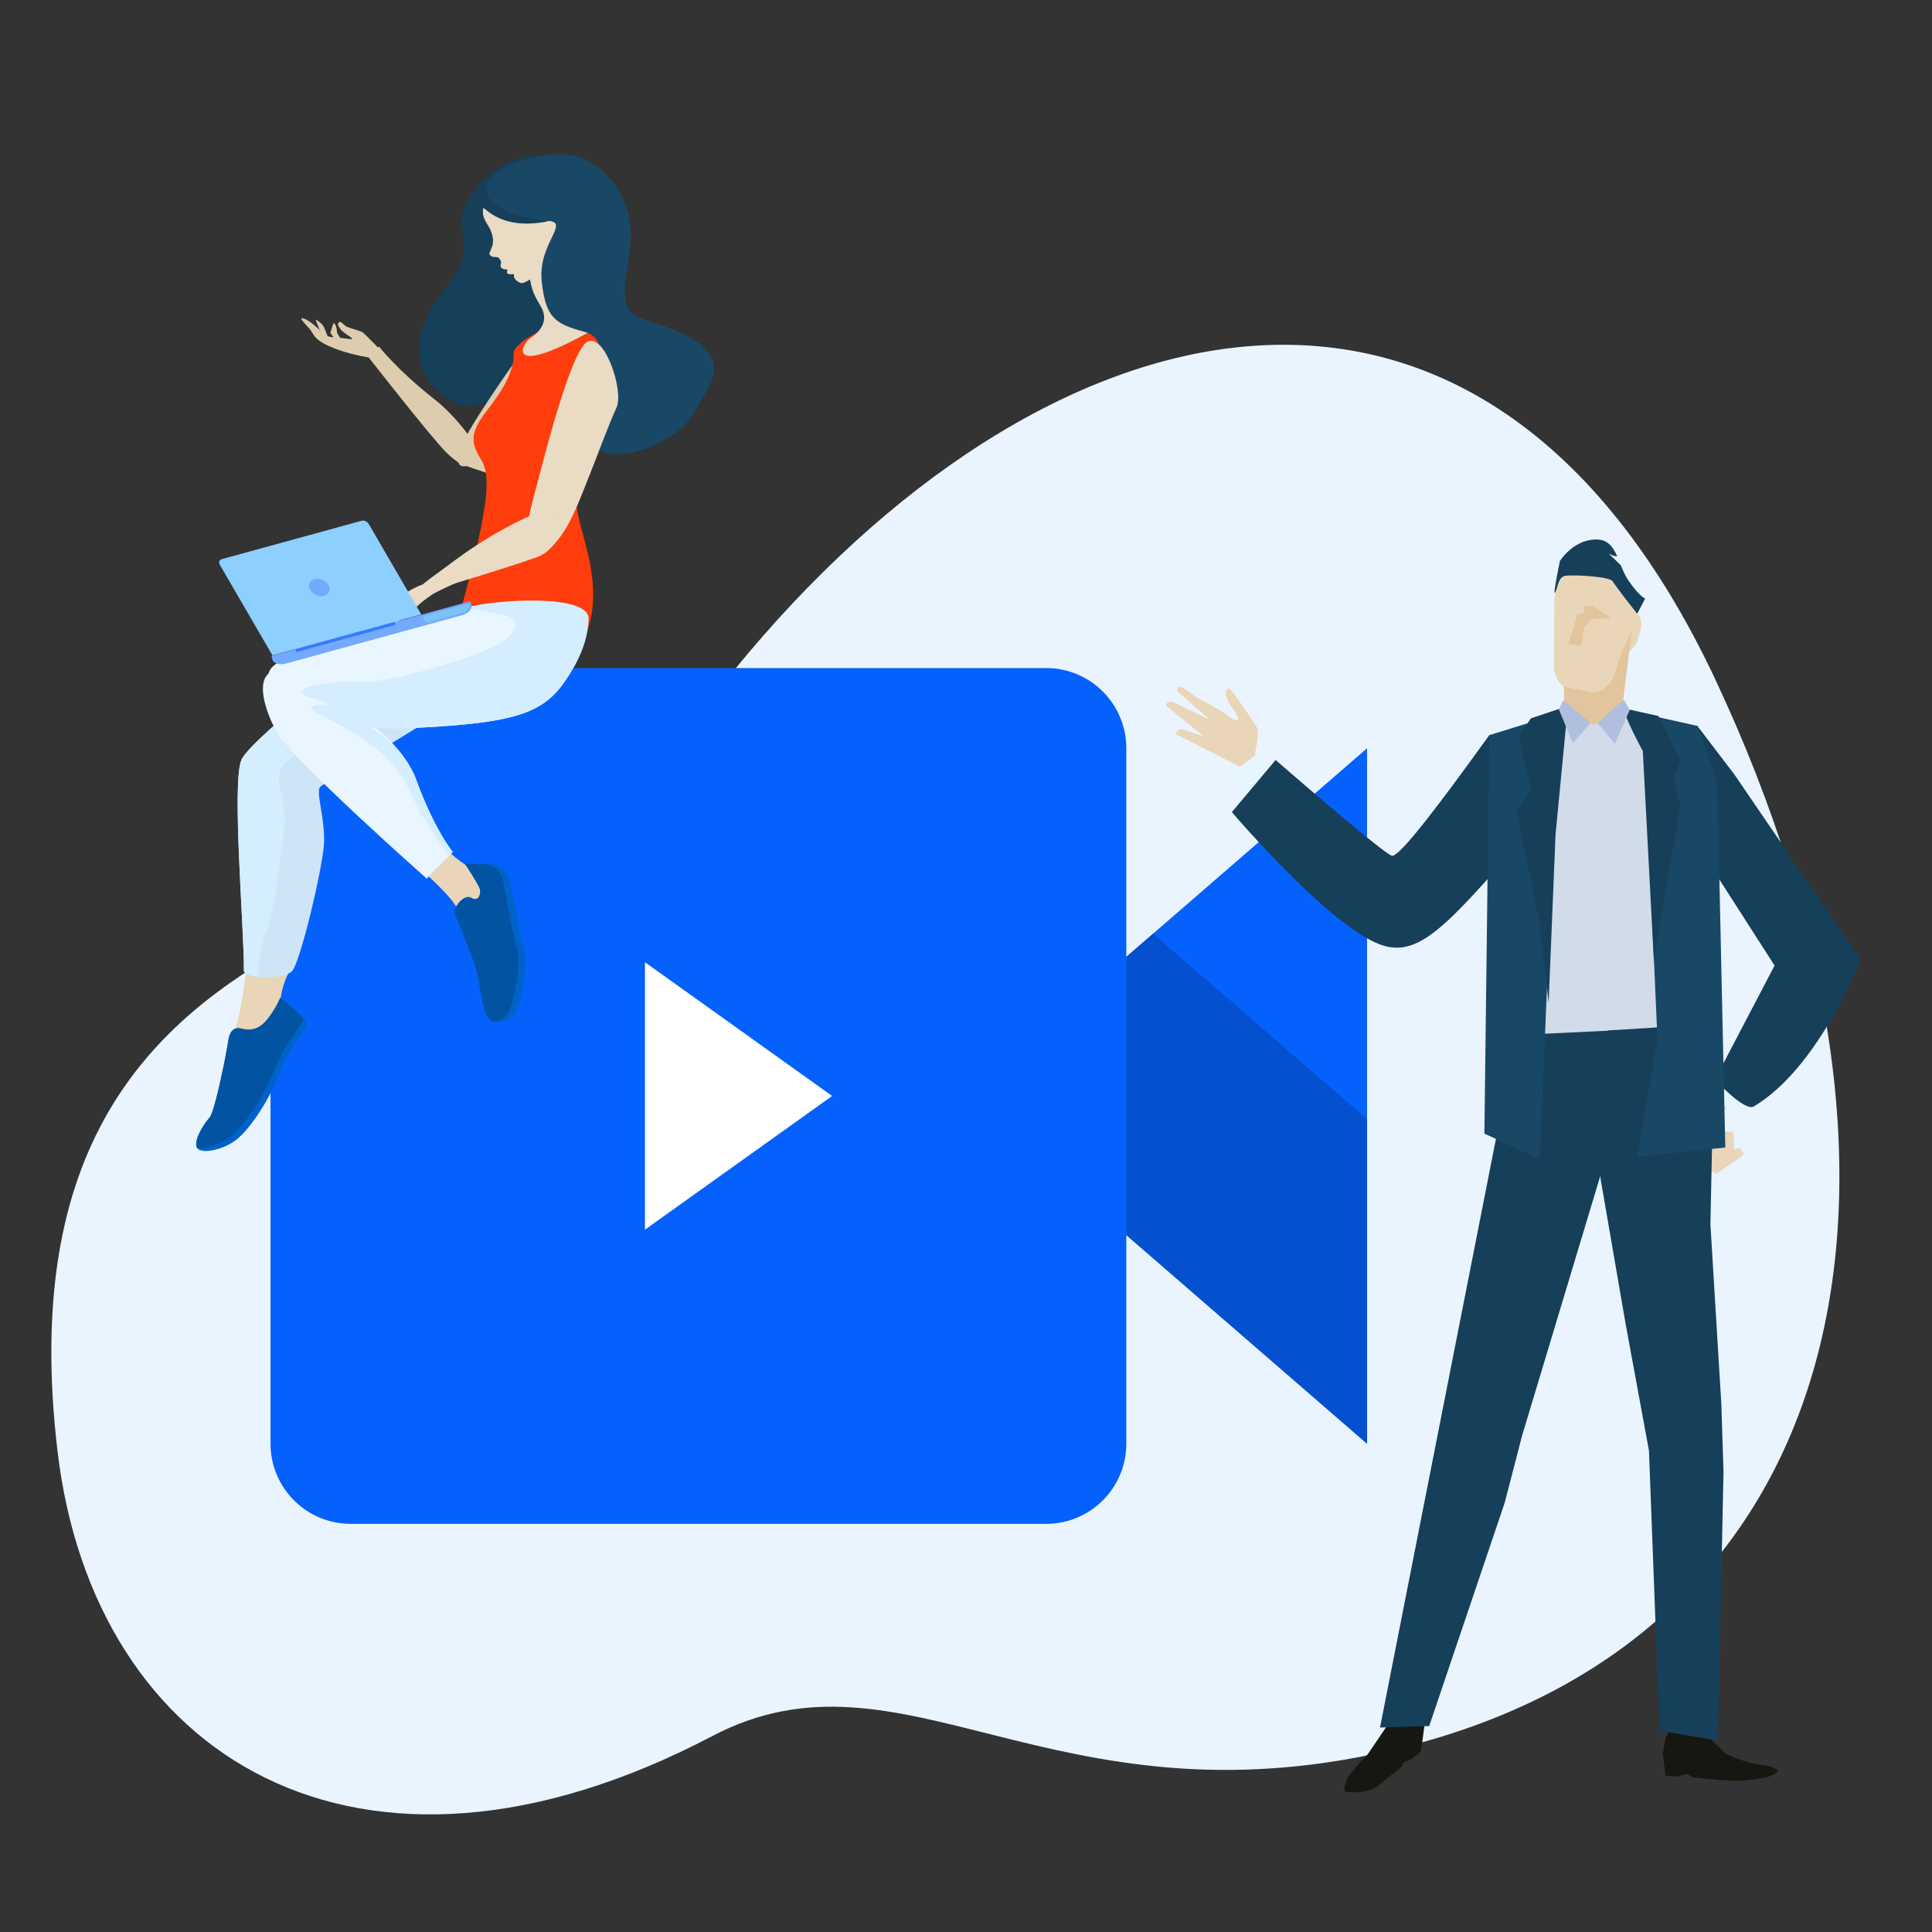 <?xml version="1.0" encoding="UTF-8" standalone="no"?>
<!-- Created with Inkscape (http://www.inkscape.org/) -->

<svg
   width="250"
   height="250"
   viewBox="0 0 66.146 66.146"
   version="1.1"
   id="svg12633"
   inkscape:version="1.2.2 (732a01da63, 2022-12-09)"
   sodipodi:docname="prestation_video_entreprise.svg"
   xmlns:inkscape="http://www.inkscape.org/namespaces/inkscape"
   xmlns:sodipodi="http://sodipodi.sourceforge.net/DTD/sodipodi-0.dtd"
   xmlns="http://www.w3.org/2000/svg"
   xmlns:svg="http://www.w3.org/2000/svg">
  <rect x="0" y="0" width="66.146" height="66.146" fill="#333333" stroke="none"/>
  <sodipodi:namedview
     id="namedview12635"
     pagecolor="#ffffff"
     bordercolor="#999999"
     borderopacity="1"
     inkscape:showpageshadow="0"
     inkscape:pageopacity="0"
     inkscape:pagecheckerboard="0"
     inkscape:deskcolor="#d1d1d1"
     inkscape:document-units="mm"
     showgrid="false"
     inkscape:zoom="3.659624"
     inkscape:cx="126.3791"
     inkscape:cy="130.61451"
     inkscape:window-width="2560"
     inkscape:window-height="1377"
     inkscape:window-x="2552"
     inkscape:window-y="-8"
     inkscape:window-maximized="1"
     inkscape:current-layer="layer1" />
  <defs
     id="defs12630" />
  <g
     inkscape:label="Calque 1"
     inkscape:groupmode="layer"
     id="layer1">
    <path
       class="st0"
       d="m 10.209,32.224 c 3.836,-2.074 9.338,-2.42 14.919,-9.271 C 35.57,10.134 50.656,6.047 58.738,23.285 66.818,40.523 63.468,56.241 47.606,59.928 35.961,62.636 30.904,56.02 24.385,59.439 12.246,65.809 3.202,60.138 1.969,49.681 0.733,39.226 5.107,34.98 10.209,32.224 Z"
       id="path19015"
       style="fill:#eaf4fe;stroke-width:0.196" />
    <g
       id="g20281"
       transform="matrix(0.179,0,0,0.179,-163.803,-75.691)">
		<polygon
   class="st9"
   points="1176.57,565.98 1125.42,610.3 1125.42,654.65 1176.57,698.98 "
   id="polygon20273"
   style="fill:#0561fc" />

		<polygon
   class="st5"
   points="1125.42,610.3 1125.42,654.65 1176.57,698.98 1176.57,636.91 1135.65,601.44 "
   id="polygon20275"
   style="fill:#0450cf" />

		<path
   class="st9"
   d="m 1130.53,698.98 c 0,8.47 -6.87,15.34 -15.34,15.34 h -133 c -8.48,0 -15.35,-6.87 -15.35,-15.34 v -133 c 0,-8.47 6.87,-15.35 15.35,-15.35 h 133 c 8.48,0 15.34,6.88 15.34,15.35 z"
   id="path20277"
   style="fill:#0561fc" />

		<polygon
   class="st6"
   points="1074.26,632.48 1038.46,606.9 1038.46,658.05 "
   id="polygon20279"
   style="fill:#ffffff" />

	</g>
    <g
       id="g22228"
       transform="matrix(0.189,0,0,0.189,-173.624,-81.285)">
		<path
   class="st95"
   d="m 1011.62,459.19 c 11.19,-3.45 11.84,2.28 14.24,9.31 2.41,7.03 3.19,22.61 -2.9,27.95 -6.09,5.33 -6.55,14.94 -10.68,9.67 -4.81,-6.14 -7.23,-0.75 -11.54,-3.14 -7.6,-4.21 -7.88,-12.38 -2.56,-19.03 5.31,-6.65 4.69,-8.2 4.13,-13.17 -0.56,-4.98 5.81,-10.51 9.31,-11.59 z"
   id="path22138"
   style="fill:#163f59" />

		<g
   id="g22152">
			<path
   class="st153"
   d="m 1018.81,488 c -2.44,0.29 -11.79,14.62 -14.2,18.49 -2.42,3.87 -4.62,8.9 -1.2,7.95 3.42,-0.95 6.2,-4.84 8.38,-7.55 2.18,-2.7 5.05,-6.59 6.72,-8.44 1.67,-1.84 2.74,-10.73 0.3,-10.45 z"
   id="path22140"
   style="fill:#deccaf" />

			<path
   class="st153"
   d="m 1007.96,516.15 c 0,0 -3.94,-8.51 -10.67,-13.79 -6.72,-5.29 -9.96,-9.47 -9.96,-9.47 l -2.51,1.16 c 0,0 12.21,15.63 14.72,18.04 2.52,2.4 2.53,1.98 8.42,4.06 z"
   id="path22142"
   style="fill:#deccaf" />

			<g
   id="g22150">
				<path
   class="st153"
   d="m 976.89,490.71 -1.09,-2.73 c 0,0 1.2,0.52 1.59,1.5 0.34,0.85 0.75,1.89 0.75,1.89 z"
   id="path22144"
   style="fill:#deccaf" />

				<path
   class="st153"
   d="m 979.63,491.97 -1.14,-1.6 0.55,-1.75 c 0,0 0.57,0.03 0.64,1.6 0.02,0.36 1.32,2.07 1.32,2.07 z"
   id="path22146"
   style="fill:#deccaf" />

				<path
   class="st153"
   d="m 987.31,495.03 c 0,0 -3.81,-0.21 -7.92,-1.78 -4.11,-1.58 -3.76,-2.57 -4.67,-3.61 -0.91,-1.03 -2.31,-2.37 -0.83,-1.77 1.49,0.6 3.19,2.69 3.95,3.04 0.76,0.35 1.98,0.29 3.16,0.45 1.18,0.15 2.02,0.38 1,-0.32 -1.03,-0.7 -1.37,-0.93 -1.63,-1.29 -0.27,-0.35 -0.72,-0.87 -0.37,-1.25 0.35,-0.38 0.91,0.42 1.25,0.66 0.34,0.23 2.43,0.81 2.89,1.01 0.46,0.21 1.59,1.5 2.39,2.25 0.8,0.75 3.29,4.15 2.72,4.87 0,0.02 -0.76,-2.1 -1.94,-2.26 z"
   id="path22148"
   style="fill:#deccaf" />

			</g>

		</g>

		<g
   id="g22164">
			<path
   class="st144"
   d="m 963.25,605.73 c 0,0 -0.71,6.18 -1.54,9.15 -0.83,2.97 -1.67,5.04 -1.67,7.49 0,2.45 8.34,-2.86 8.96,-4.63 0.62,-1.77 -0.56,-6.88 2.05,-11.69 2.61,-4.79 -7.8,-0.32 -7.8,-0.32 z"
   id="path22154"
   style="fill:#e9d6b8" />

			<path
   class="st154"
   d="m 988.55,545 c 0,0 -24.33,18.66 -26.16,22.69 -1.82,4.03 0.5,30.8 0.43,38.17 -0.02,1.55 7.12,1.73 8.68,0.19 1.57,-1.54 5.56,-18.75 5.83,-23 0.3,-4.7 -1.65,-9.69 -0.61,-10.5 2.17,-1.69 24.86,-14.48 27.7,-17.77 2.84,-3.29 10.67,-14.33 8.87,-16.76 -1.8,-2.42 -24.74,6.98 -24.74,6.98 z"
   id="path22156"
   style="fill:#cde5f7" />

			<path
   class="st26"
   d="m 969.41,610.84 c 0,0 2.41,1.75 3.12,2.61 0.71,0.86 2.08,1.52 1.5,2.77 -0.58,1.26 -3.3,4.3 -4.87,8.51 -1.57,4.22 -4.91,9.48 -7.48,11.63 -2.57,2.15 -7,2.94 -7.42,1.46 -0.43,-1.48 1.38,-4.19 2.37,-5.31 0.99,-1.12 3.14,-12.11 3.36,-13.8 0.22,-1.68 0.94,-2.66 2.35,-2.31 1.41,0.36 3.07,0.39 4.69,-1.61 1.62,-1.99 2.38,-3.95 2.38,-3.95 z"
   id="path22158"
   style="fill:#0063cb" />

			<path
   class="st141"
   d="m 967.02,614.79 c -1.62,2 -3.27,1.97 -4.69,1.61 -1.41,-0.36 -2.13,0.62 -2.35,2.31 -0.22,1.68 -2.38,12.68 -3.36,13.8 -0.99,1.12 -2.79,3.83 -2.37,5.31 0.02,0.07 0.05,0.13 0.09,0.2 1.54,0.24 4.46,-0.66 6.38,-2.3 2.59,-2.21 6.01,-7.57 7.65,-11.84 1.64,-4.27 4.4,-7.38 5,-8.65 0.15,-0.31 0.17,-0.59 0.12,-0.83 -0.32,-0.32 -0.69,-0.62 -0.97,-0.95 -0.72,-0.86 -3.12,-2.61 -3.12,-2.61 0,0 -0.75,1.96 -2.38,3.95 z"
   id="path22160"
   style="fill:#0253a2" />

			<path
   class="st155"
   d="m 986,553.43 c -1.19,-0.7 -3.21,-2.24 -4.28,-3.08 -7.35,5.84 -18.13,14.71 -19.32,17.34 -1.82,4.03 0.5,30.8 0.43,38.17 -0.01,0.59 1.03,0.98 2.4,1.16 0.38,-2.73 0.8,-6.1 1.69,-8.37 1.68,-4.28 2.21,-11.56 3.17,-17.8 0.96,-6.24 -2.65,-9.83 0.25,-12.5 2.9,-2.67 17.33,-13.93 15.66,-14.92 z"
   id="path22162"
   style="fill:#d4edff" />

		</g>

		<path
   class="st106"
   d="m 1026.48,510.76 c 0,0 -3.16,5.72 -3.35,10.42 -0.19,4.7 6.21,15.42 0.76,25.96 -2.77,5.36 -26.3,9.4 -26.3,9.4 10.36,-35.11 10.13,-40.24 8.07,-43.44 -2.06,-3.21 -1.5,-5.16 1.34,-8.85 2.84,-3.69 4.78,-6.87 4.69,-10.23 -0.07,-3.38 26.6,-16.87 14.79,16.74 z"
   id="path22166"
   style="fill:#ff3d0d" />

		<path
   class="st156"
   d="m 1028.52,488.43 c 0,0 -1.76,-0.75 -3.36,-5.52 -1.59,-4.78 -2.39,-7.27 -1.85,-9.27 0.53,-1.99 -9.88,0.49 -9.14,4.11 0.75,3.62 0.28,4.27 2.37,7.72 2.1,3.45 -1.33,5.51 -2.03,6.03 -1.46,1.07 -4.6,7.86 14.01,-3.07 z"
   id="path22168"
   style="fill:#e9dbc4" />

		<path
   class="st156"
   d="m 1014.87,470.56 c 1.98,-0.1 3.84,-0.45 5.43,-1.3 0.9,8.72 -6.43,11.9 -6.68,12 -0.27,0.09 -0.54,0.2 -1,-0.06 -0.46,-0.26 -0.78,-0.65 -0.84,-0.88 -0.07,-0.24 0.01,-0.58 -0.08,-0.58 -0.09,0.01 -0.7,0.02 -0.85,0.03 -0.15,0 -0.4,-0.32 -0.4,-0.32 0,0 0.14,-0.55 0.11,-0.55 -0.79,0.03 -1.04,-0.24 -1.16,-0.39 -0.12,-0.15 -0.06,-0.53 0.01,-0.85 0.05,-0.27 -0.3,-0.78 -0.49,-0.92 -0.18,-0.14 -0.94,-0.06 -1.15,-0.18 -0.22,-0.11 -0.52,-0.41 -0.5,-0.53 0.03,-0.12 0.19,-0.5 0.49,-1.23 0.3,-0.74 0.38,-2.19 -0.77,-3.98 -1.14,-1.78 -0.85,-2.4 -0.82,-2.99 -0.01,-0.65 2.17,3.06 8.7,2.73 z"
   id="path22170"
   style="fill:#e9dbc4" />

		<path
   class="st96"
   d="m 1009.25,460.91 c 0.84,-0.65 9.88,-4.8 15.56,-1.85 5.68,2.95 8.61,8.9 8.04,15.3 -0.57,6.41 -3.09,12.01 2.71,13.7 18.62,5.42 11.37,11.68 9.37,15.82 -3.86,8 -17.64,10.71 -19.3,6.4 -2.07,-5.37 5.97,-18.15 -1.12,-20.09 -5.25,-1.44 -7.05,-2.45 -7.74,-9.24 -0.69,-6.79 5.32,-10.64 1.06,-10.88 -5.03,-0.29 -15.9,-3.54 -8.58,-9.16 z"
   id="path22172"
   style="fill:#194866" />

		<path
   class="st156"
   d="m 1025.09,491.96 c -3.13,1.54 -8.29,22.61 -9.84,28.4 -1.56,5.79 -2.33,12.86 1.81,10.04 4.14,-2.81 6.18,-8.8 7.92,-13.09 1.75,-4.29 3.9,-10.33 5.33,-13.34 1.42,-3 -2.1,-13.55 -5.22,-12.01 z"
   id="path22174"
   style="fill:#e9dbc4" />

		<g
   id="g22194">
			<path
   class="st144"
   d="m 995.75,588.35 c 0,0 4.95,4.39 5.68,6.3 0.73,1.91 1.35,3.17 2.92,2.3 1.58,-0.87 2.94,-6.1 2.15,-7.44 -0.79,-1.34 -5.69,-3.64 -6.91,-5.76 -1.22,-2.13 -3.65,5.49 -3.65,5.49 z"
   id="path22176"
   style="fill:#e9d6b8" />

			<path
   class="st26"
   d="m 1002.73,586.34 c 0,0 2.62,0.43 4.07,0.19 1.44,-0.25 3.77,0.51 4.32,3.27 0.54,2.77 1.44,8.36 2.44,11.77 0.99,3.41 -0.66,9.94 -1.22,11.32 -0.88,2.2 -4.05,3.08 -5.2,1.67 -1.15,-1.4 -1.53,-6.17 -2.12,-8.51 -0.58,-2.34 -3.68,-9.66 -4.02,-10.55 -0.34,-0.9 1.78,-3.65 3.03,-2.79 1.25,0.86 1.79,-0.68 1.57,-1.52 -0.21,-0.85 -2.87,-4.85 -2.87,-4.85 z"
   id="path22178"
   style="fill:#0063cb" />

			<path
   class="st141"
   d="m 1009.82,589.85 c -0.43,-2.2 -2,-3.12 -3.35,-3.29 -0.33,0.03 -0.7,0.04 -1.07,0.03 -0.72,0.1 -1.71,0.05 -2.51,-0.02 0.57,0.87 2.53,3.89 2.71,4.61 0.21,0.84 -0.33,2.38 -1.57,1.52 0,0 -0.01,0 -0.01,0 -0.27,0.33 -0.69,0.46 -1.27,0.07 -1.03,0.58 -1.99,2.1 -1.75,2.73 0.34,0.89 3.43,8.22 4.02,10.55 0.59,2.34 0.97,7.11 2.12,8.51 0.28,0.35 0.69,0.56 1.15,0.64 1.13,-0.27 2.27,-1.07 2.75,-2.26 0.55,-1.38 2.21,-7.91 1.21,-11.32 -0.98,-3.41 -1.89,-9 -2.43,-11.77 z"
   id="path22180"
   style="fill:#0253a2" />

			<path
   class="st97"
   d="m 1003.56,540.04 c -5.78,1.65 -32.99,6.97 -35.87,11.21 -2.89,4.24 5.83,11.71 26.46,10.67 20.63,-1.03 24.01,-3.28 28.53,-11.14 4.51,-7.87 -14.81,-11.98 -19.12,-10.74 z"
   id="path22182"
   style="fill:#e9f6ff" />

			<path
   class="st97"
   d="m 978,556.46 c 0,0 12.68,5.68 16.06,14.91 3.38,9.23 6.61,13.05 6.61,13.05 l -4.73,4.81 c 0,0 -24.5,-21.66 -27.22,-26.64 -2.71,-4.97 -3.85,-10.82 0.18,-10.99 4.04,-0.17 9.1,4.86 9.1,4.86 z"
   id="path22184"
   style="fill:#e9f6ff" />

			<g
   id="g22190">
				<path
   class="st157"
   d="m 995.91,589.2 c 0.02,0.02 0.04,0.03 0.04,0.03 l 4.13,-4.2 z"
   id="path22186"
   style="fill:#89d5da" />

				<path
   class="st155"
   d="m 975.87,559.11 c 4.82,2.72 13.02,5.83 16.99,14.2 3.38,7.13 6.4,10.78 7.22,11.71 l 0.59,-0.6 c 0,0 -3.23,-3.82 -6.61,-13.05 -3.38,-9.22 -16.03,-13.55 -16.03,-13.55 0,0 -5.12,-0.38 -2.16,1.29 z"
   id="path22188"
   style="fill:#d4edff" />

			</g>

			<path
   class="st155"
   d="m 1003.56,540.04 c -0.24,0.07 -0.51,0.14 -0.81,0.22 2.69,0.38 6.17,0.92 7.59,1.31 2.46,0.67 2.47,3.01 -1.51,5.26 -3.97,2.25 -19.19,6.87 -23.79,6.72 -4.6,-0.15 -12.71,0.45 -11.6,2.22 0.41,0.66 3.26,0.9 3.96,1.56 2.79,1.02 3.63,4.16 7.98,4.5 2.63,0.21 5.55,0.25 8.76,0.09 20.63,-1.03 24.01,-3.28 28.53,-11.14 1.67,-2.9 2.5,-5.74 2.6,-8.54 0.18,-4.79 -17.4,-3.44 -21.71,-2.2 z"
   id="path22192"
   style="fill:#d4edff" />

		</g>

		<g
   id="g22210">
			<path
   class="st152"
   d="m 990.39,540.01 c 0,0 -0.29,-0.65 -0.81,-0.45 -0.87,0.33 -2.18,1.62 -2.62,2.11 -0.5,0.54 -2.43,3.46 -2.43,3.46 0,0 1.25,-0.37 2.03,-1.55 1.14,-1.72 3.83,-3.57 3.83,-3.57 z"
   id="path22196"
   style="fill:#e2c59c" />

			<path
   class="st152"
   d="m 990.04,540.33 c -1.21,0.53 -1.95,1.86 -2.45,3.65 -0.47,1.7 -1.53,2.11 -1.53,2.11 0,0 0.18,-1.12 1.19,-3.68 0.28,-0.71 0.63,-1.48 1.15,-2.04 1.56,-1.7 4.76,-1.39 1.64,-0.04 z"
   id="path22198"
   style="fill:#e2c59c" />

			<path
   class="st156"
   d="m 1015.78,531.06 c -6.02,2.12 -15.77,5.01 -15.77,5.01 0,0 -13.05,5.6 -1.55,-2.58 2.49,-1.77 8.82,-7.04 18.69,-11.05 1.08,-0.44 0.58,-0.01 1.88,0.1 2.24,0.18 1.64,6.8 -3.25,8.52 z"
   id="path22200"
   style="fill:#e9dbc4" />

			<path
   class="st156"
   d="m 989.11,541.45 -0.19,-0.64 1.17,-1.96 c 0,0 3.36,-2.38 4.95,-2.82 1.59,-0.44 6.64,-4.22 7.37,-4.5 0.73,-0.28 3.47,2.11 3.47,2.11 0,0 -6.01,2.56 -8.31,3.77 -2.29,1.21 -4.97,4.08 -5.85,4.59 -1.51,0.87 -2.22,1.4 -2.22,1.4 0,0 -0.35,-0.87 1.93,-2.37 0.6,-0.4 -0.16,-0.86 -0.16,-0.86 z"
   id="path22202"
   style="fill:#e9dbc4" />

			<path
   class="st144"
   d="m 990.84,539.17 c 0,0 -1.78,1.11 -2.19,2.09 -0.28,0.68 -1.09,4.09 -1.09,4.09 0,0 1.05,-0.78 1.37,-2.15 0.48,-2.01 1.91,-4.03 1.91,-4.03 z"
   id="path22204"
   style="fill:#e9d6b8" />

			<path
   class="st152"
   d="m 991.26,540.16 c 0,0 0.53,0.27 0.56,0.54 0.13,-0.15 0.23,-0.33 0.31,-0.46 0.2,-0.29 1.87,-1.96 1.87,-1.96 0,0 -1.44,0.98 -1.92,1.17 -0.3,0.12 -0.88,0.55 -1.38,0.91 -0.06,0.04 -0.12,0.16 -0.22,0.26 z"
   id="path22206"
   style="fill:#e2c59c" />

			<path
   class="st152"
   d="m 991.42,541.02 c -1.54,1.01 -1.88,1.73 -1.94,2.1 0.36,-0.25 0.95,-0.62 1.8,-1.11 0.31,-0.17 0.84,-0.64 1.48,-1.22 0.12,-0.11 -0.25,-0.63 0.49,-1.87 0.13,-0.22 -1.22,0.64 -1.89,1.31 0.18,0.15 0.53,0.49 0.06,0.79 z"
   id="path22208"
   style="fill:#e2c59c" />

		</g>

		<g
   id="g22226">
			<path
   class="st12"
   d="m 1004.1,539.89 c 0,-0.01 0.01,-0.02 0.01,-0.03 l -0.26,-0.86 -36.03,9.89 0.24,0.87 c 0,0 0,0.02 0.01,0.03 l 0.14,0.14 c 0.67,0.62 1.54,0.54 2.49,0.28 l 31.35,-8.61 c 0.95,-0.26 1.75,-0.63 2,-1.51 z"
   id="path22212"
   style="fill:#73a9ff" />

			<path
   class="st98"
   d="m 995.46,542.42 c 0,0 0,0.01 0.01,0.02 l 0.12,0.11 c 0.19,0.16 0.41,0.25 0.65,0.3 l 5.48,-1.5 c 0.91,-0.25 1.68,-0.58 1.96,-1.31 l 0.05,-0.15 c 0,-0.01 0.01,-0.02 0.01,-0.03 l -0.13,-0.43 -8.35,2.29 z"
   id="path22214"
   style="fill:#7dc2f5" />

			<g
   id="g22218">
				
					<rect
   x="972.11"
   y="545.37"
   transform="matrix(0.964,-0.265,0.265,0.964,-109.49,279.476)"
   class="st17"
   width="18.67"
   height="0.64"
   id="rect22216"
   style="fill:#387bff" />

			</g>

			<g
   id="g22224">
				<path
   class="st138"
   d="m 994.96,541.39 -9.53,-16.42 c -0.25,-0.43 -0.84,-0.68 -1.3,-0.55 l -25.28,6.94 c -0.47,0.13 -0.64,0.58 -0.39,1.02 L 968,548.8 Z"
   id="path22220"
   style="fill:#8dcfff" />

				<path
   class="st12"
   d="m 978.12,536.05 c 0.49,0.84 0.15,1.72 -0.75,1.97 -0.9,0.25 -2.03,-0.23 -2.52,-1.07 -0.49,-0.84 -0.15,-1.72 0.75,-1.97 0.91,-0.25 2.04,0.23 2.52,1.07 z"
   id="path22222"
   style="fill:#73a9ff" />

			</g>

		</g>

	</g>
    <g
       id="g2465"
       transform="matrix(0.256,0,0,0.256,-540.79,-138.783)">
		<g
   id="g2421">
			<polyline
   class="st10"
   points="2341.97,699.11 2345.3,696.86 2345.68,696.39 2345.12,695.66 2344.37,695.82 2344.31,693.53      2340.58,693.19 2338.63,692.47 2340.9,698.51    "
   id="polyline2413"
   style="fill:#e9d6b8" />

			<path
   class="st10"
   d="m 2350.01,675.7 -11.33,16.49 c 0,0 0.65,2.2 1.56,0.93 0.11,-0.15 -0.54,-0.55 0.19,-1.04 2.96,-1.96 10.04,-5.21 12.52,-8.05 3.26,-3.74 5.44,-8 5.44,-8 z"
   id="path2415"
   style="fill:#e9d6b8" />

			
				<rect
   x="2341.82"
   y="685.23"
   transform="matrix(0.617,-0.787,0.787,0.617,357.567,2109.234)"
   class="st46"
   width="5.02"
   height="4.55"
   id="rect2417"
   style="fill:#e7f5fe" />

			<path
   class="st13"
   d="m 2339.17,654.7 10.62,16.55 -7.97,15.23 c 0,0 3.93,4.36 5.2,3.61 8.78,-5.23 14.27,-19.67 14.27,-19.67 l -16.86,-24.7 -4.96,-6.51 c -6.25,-0.78 -2.18,17.27 -0.3,15.49 z"
   id="path2419"
   style="fill:#163f59" />

		</g>

		<path
   class="st10"
   d="m 2292.39,654.08 c 0,0 -5.8,-3.54 -13.02,-12.14 -2.44,-2.91 -1.24,0.25 -0.83,3.9 0.41,3.65 7.49,9.03 14.16,12.9 5.89,3.39 -0.31,-4.66 -0.31,-4.66 z"
   id="path2423"
   style="fill:#e9d6b8" />

		<path
   class="st10"
   d="m 2279.96,644.21 c 0,0 1.15,-3.91 0.56,-4.89 -0.59,-0.97 -3,-4.39 -3,-4.39 l -0.69,-0.81 c 0,0 -1.25,0.32 0.39,2.6 1.64,2.28 0.28,1.64 0.28,1.64 l -2.21,-1.45 -2.85,-1.55 -1.18,-0.86 c 0,0 -0.63,-0.54 -0.89,-0.53 -0.73,0.03 -0.44,0.62 -0.44,0.62 l 4.33,3.77 -4.87,-2.31 c 0,0 -0.67,-0.18 -0.88,0.13 -0.2,0.3 0,0.41 0,0.41 l 4.94,4.01 -2.64,-0.89 c 0,0 -0.66,-0.16 -0.88,0.14 -0.24,0.33 -0.31,0.41 -0.31,0.41 l 9.71,4.93 z"
   id="path2425"
   style="fill:#e9d6b8" />

		
			<rect
   x="2278.1"
   y="644.26"
   transform="matrix(0.803,-0.596,0.596,0.803,63.876,1485.892)"
   class="st46"
   width="5.02"
   height="4.04"
   id="rect2427"
   style="fill:#e7f5fe" />

		<path
   class="st13"
   d="m 2321.71,644.46 c 0,0 0.64,3.07 -10.51,15.46 -6.23,6.92 -9.57,9.8 -13.54,8.72 -6.8,-1.85 -20.45,-17.91 -20.45,-17.91 l 5.85,-6.97 c 0,0 13.98,12.18 15.52,12.8 0.98,0.39 7.04,-7.78 13.05,-16.11 0.01,-0.01 9.33,3.17 10.08,4.01 z"
   id="path2429"
   style="fill:#163f59" />

		<g
   id="g2441">
			<path
   class="st10"
   d="m 2328.85,626.94 c -0.32,1.06 0.02,2.09 0.74,2.31 v 0 c 0.72,0.22 1.56,-0.47 1.88,-1.54 l 0.39,-1.34 c 0.32,-1.06 -0.01,-2.09 -0.74,-2.31 v 0 c -0.72,-0.21 -1.56,0.47 -1.87,1.54 z"
   id="path2431"
   style="fill:#e9d6b8" />

			<path
   class="st14"
   d="m 2321.69,636.68 c 0.08,1.94 1.04,3.66 2.13,3.79 1.04,0.04 2.07,0.09 3.11,0.14 1.1,-0.04 2.2,-1.66 2.45,-3.59 0.4,-3.17 0.79,-6.35 1.19,-9.52 0.25,-1.9 -0.33,-5.77 -1.93,-6.98 -1.46,-1.07 -3.2,-1.15 -4.76,-0.21 -1.7,1.06 -2.62,4.86 -2.53,6.78 0.12,3.2 0.23,6.39 0.34,9.59 z"
   id="path2433"
   style="fill:#e2c59c" />

			<path
   class="st10"
   d="m 2320.29,631.69 c 0.42,1.82 1.14,2.29 2.45,2.54 1.25,0.18 1.54,0.32 2.79,0.5 1.32,0.12 2.75,-1.57 3.13,-3.17 0.61,-2.63 2.15,-4.74 2.76,-7.37 0.38,-1.57 -0.23,-3.02 -2.11,-4.26 -1.72,-1.11 -3.73,-3.3 -5.64,-2.72 -2.1,0.66 -3.37,3.75 -3.34,5.38 0,2.72 -0.04,6.39 -0.04,9.1 z"
   id="path2435"
   style="fill:#e9d6b8" />

			<path
   class="st13"
   d="m 2332.48,622.17 -1.06,2.03 c 0,0 -1.95,-2.4 -3.31,-4.36 -0.43,-0.62 -5.1,-0.87 -6.27,-0.72 -0.85,0.11 -1,1.19 -1.22,1.81 -0.79,2.22 0.46,-3.78 0.46,-3.78 0,0 1.71,-2.77 4.7,-2.88 1.65,-0.06 2.37,0.93 2.94,2.2 0.13,0.3 -1.79,-0.55 -1.45,-0.58 0.08,-0.01 1.93,1.77 1.99,1.9 0.26,0.65 0.55,1.32 0.94,1.9 1.5,2.21 2.28,2.48 2.28,2.48 z"
   id="path2437"
   style="fill:#163f59" />

			<polygon
   class="st14"
   points="2325.43,623.1 2324.13,623.22 2324.45,624.03 2323.41,624.36 2322.23,628.28 2323.92,628.48 2324.29,626.07 2325.37,624.89 2327.97,624.77 "
   id="polygon2439"
   style="fill:#e2c59c" />

		</g>

		<path
   class="st9"
   d="m 2302.96,768.64 0.01,4.19 -0.46,3.52 -1.32,1.05 -1.02,0.41 -0.25,0.61 -3.42,2.73 c -0.94,0.51 -2.31,0.85 -4.01,0.6 -0.58,-0.09 0.08,-1.71 0.26,-1.96 1.02,-1.45 2.65,-3.08 2.65,-3.08 l 2.53,-3.74 2.83,-4.65 z"
   id="path2443"
   style="fill:#161711" />

		<path
   class="st9"
   d="m 2335.95,772.96 -0.76,1.74 -0.33,1.92 0.33,2.99 1.63,0.1 1.2,-0.37 0.85,0.49 c 0,0 4.65,0.52 6.38,0.43 2.86,-0.15 4.39,-0.58 4.91,-1.17 0.28,-0.34 -1.09,-0.83 -1.54,-0.86 -2.56,-0.17 -5.36,-1.57 -5.36,-1.57 l -2.29,-2.18 -0.54,-1.63 z"
   id="path2445"
   style="fill:#161711" />

		<path
   class="st12"
   d="m 2312.28,641.23 9.87,-4.23 3.35,2.03 6.05,-1.56 c 0,0 7.05,4.23 7.76,4.23 0.7,0 -0.24,39.47 -0.24,39.47 l -17.85,5.64 -6.82,-4.46 z"
   id="path2447"
   style="fill:#d1dbea" />

		<polygon
   class="st13"
   points="2316.01,734.16 2326.65,698.83 2329.34,679.88 2315.26,680.55 2297.02,773.16 2303.6,772.96 2313.7,743.09 "
   id="polygon2449"
   style="fill:#163f59" />

		<polygon
   class="st13"
   points="2342.96,738.99 2342.21,774.92 2334.41,773.58 2332.99,736.12 2329.87,719.18 2325.85,695.9 2327.46,679.94 2341.77,679.04 2341.21,705.87 2342.67,729.91 "
   id="polygon2451"
   style="fill:#163f59" />

		<polygon
   class="st15"
   points="2311.64,640.44 2310.98,693.73 2318.41,697.14 2320.5,646.14 2321.92,637.25 "
   id="polygon2453"
   style="fill:#194866" />

		<polygon
   class="st15"
   points="2343.2,695.59 2342.12,646.63 2339.48,639.21 2329.67,637.01 2332.41,642.25 2334.13,681.18 2331.45,696.82 "
   id="polygon2455"
   style="fill:#194866" />

		<polygon
   class="st13"
   points="2317.22,647.81 2315.57,640.53 2317.22,638.18 2322.15,636.54 2320.5,653.68 2319.57,676.24 2318.39,665.9 2315.33,650.63 "
   id="polygon2457"
   style="fill:#163f59" />

		<path
   class="st13"
   d="m 2329.69,636.87 c -0.23,0.71 2.48,5.7 2.48,5.7 l 1.49,28.27 3.52,-20.91 -0.94,-3.76 0.94,-2.35 -2.92,-5.94 z"
   id="path2459"
   style="fill:#163f59" />

		<polygon
   class="st11"
   points="2320.93,636.96 2321.53,635.76 2325.2,638.81 2322.8,641.51 "
   id="polygon2461"
   style="fill:#b0bfde" />

		<polygon
   class="st11"
   points="2328.44,641.62 2330.41,637.08 2329.64,635.67 2326.11,638.82 "
   id="polygon2463"
   style="fill:#b0bfde" />

	</g>
  </g>
</svg>
